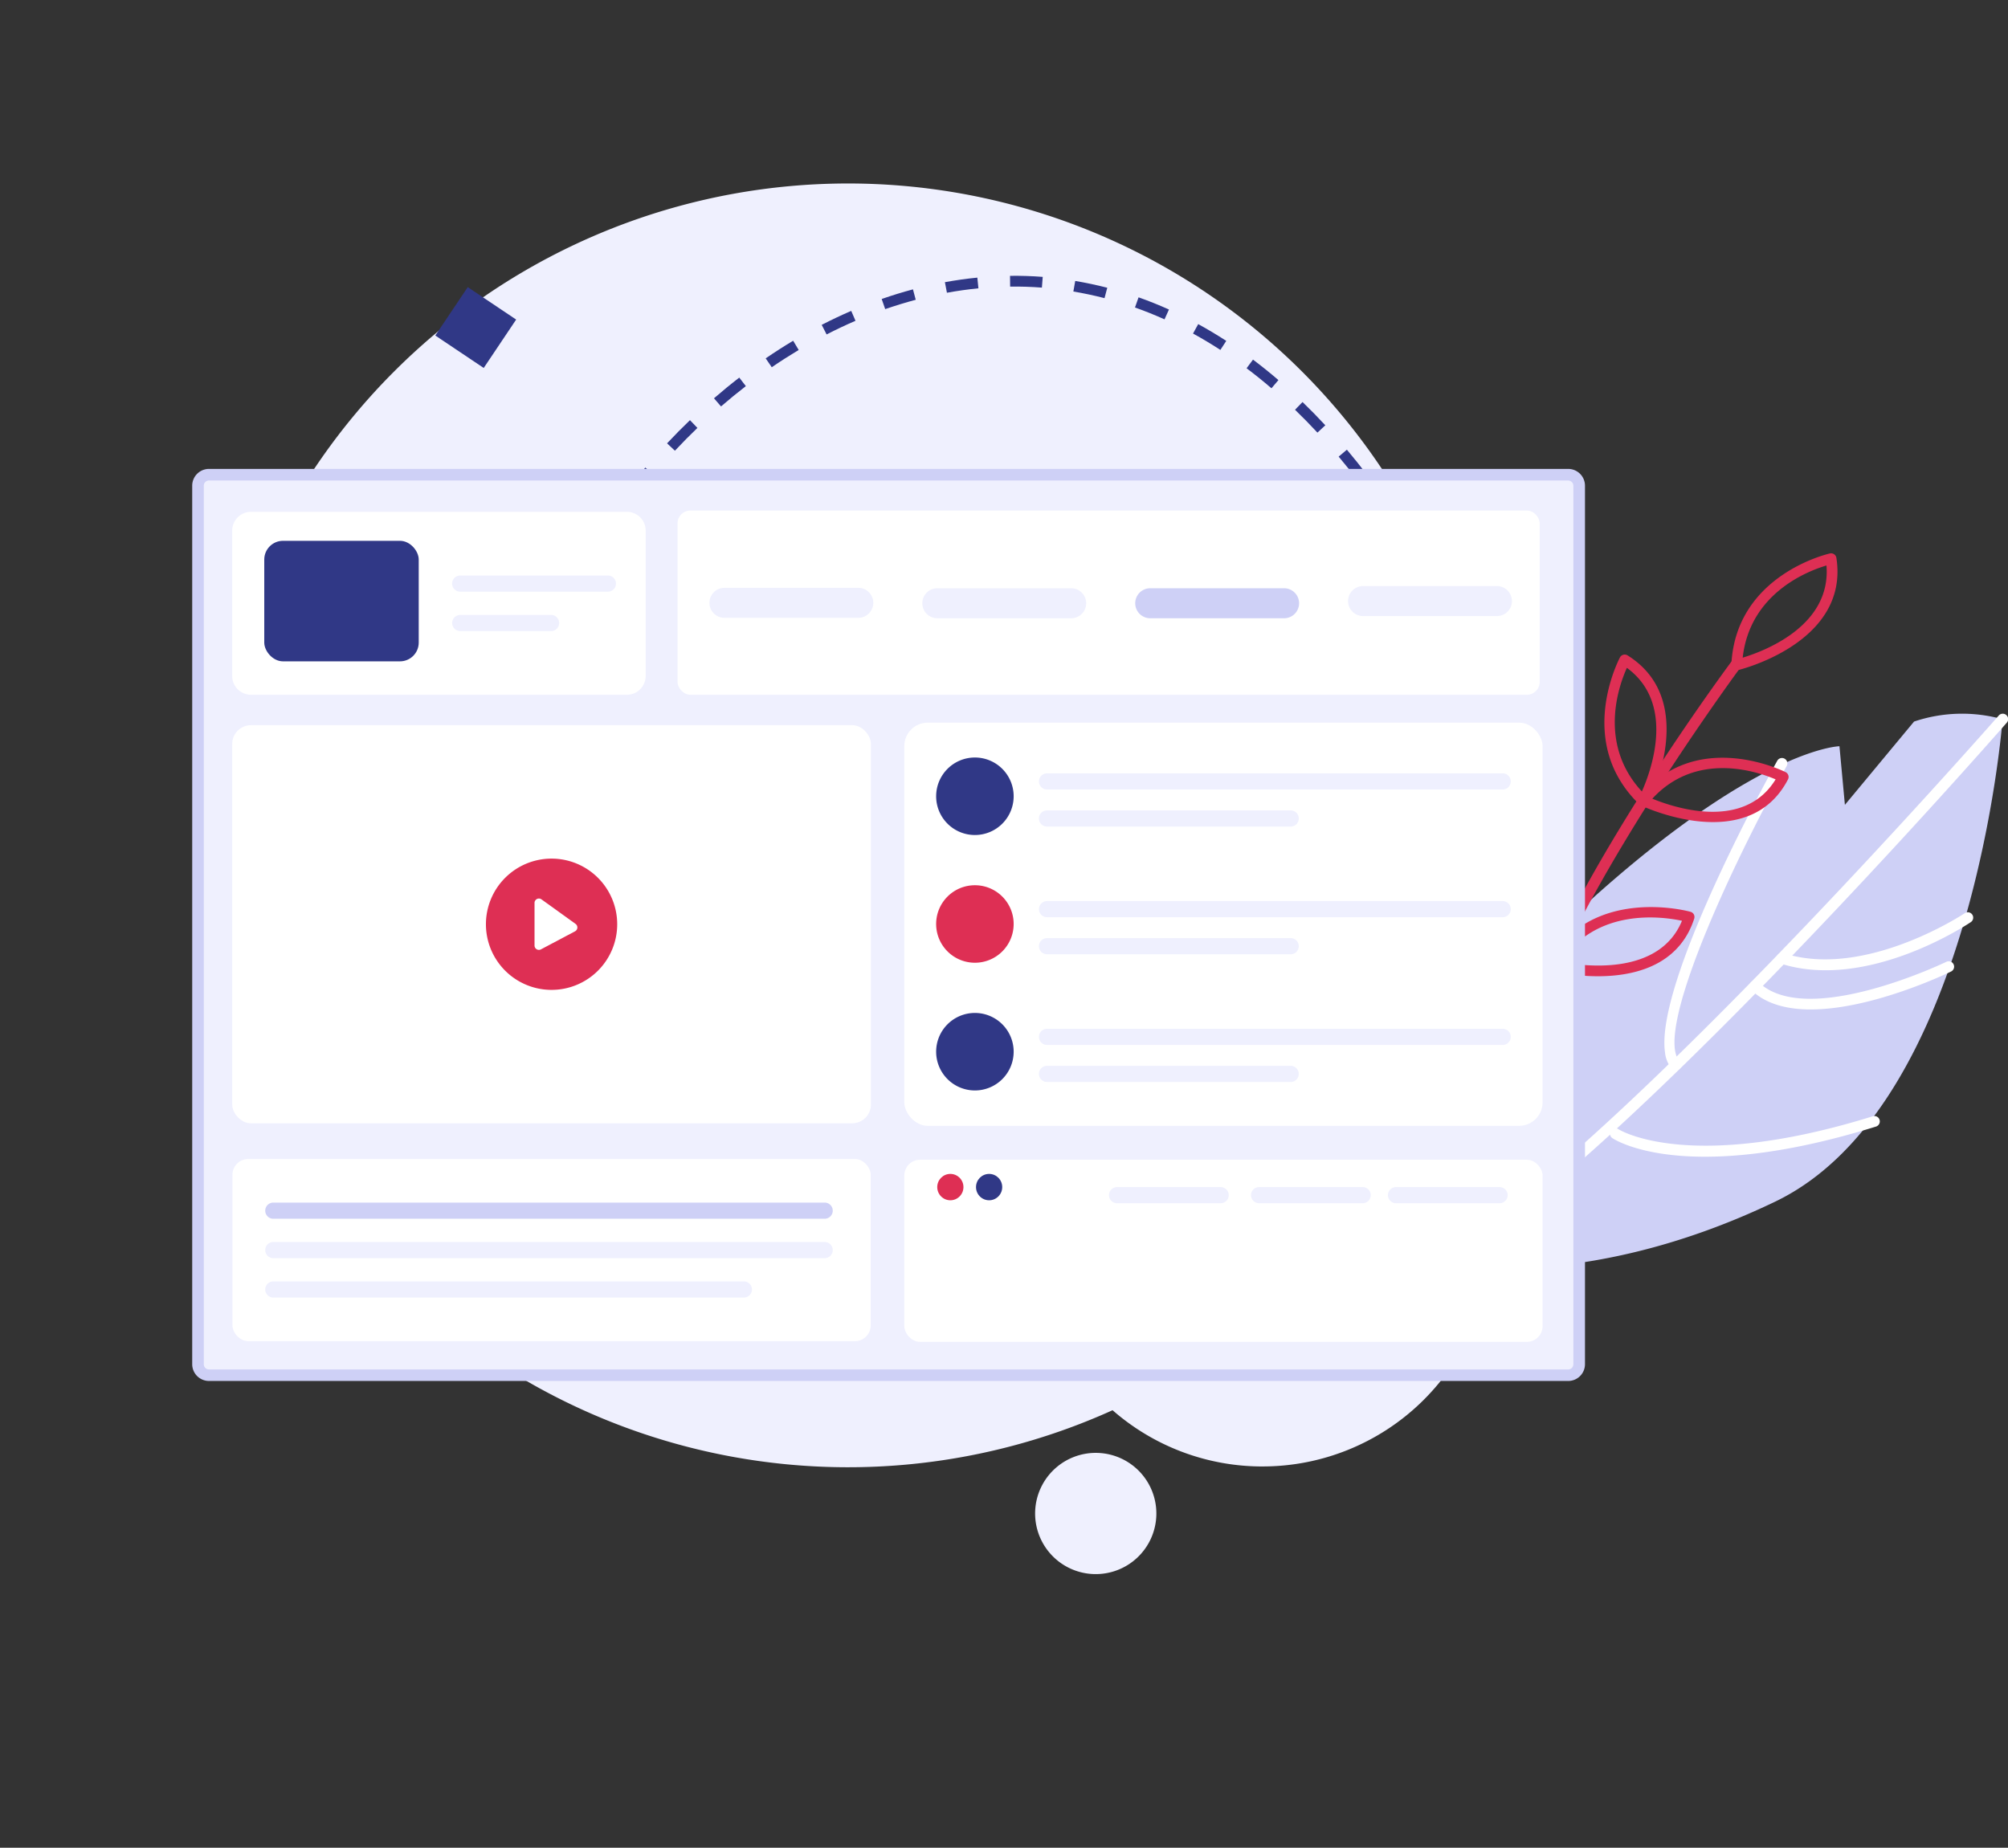 <?xml version="1.0" encoding="UTF-8"?> <svg xmlns="http://www.w3.org/2000/svg" width="169.933" height="156.385" viewBox="0 0 169.933 156.385"><rect x="0" y="0" width="169.933" height="156.385" fill="#333333" stroke="none"/><g id="Group_929" data-name="Group 929" transform="translate(-6671.921 -1293.63)"><path id="Path_989" data-name="Path 989" d="M6740.32,1313.838a19.235,19.235,0,0,1,9.357,9.854,54.325,54.325,0,1,1-36.408,12.632,19.31,19.31,0,0,1,27.05-22.485Zm13.014-2.3a5.13,5.13,0,1,0,6.372,3.47h0a5.13,5.13,0,0,0-6.372-3.47Zm-45.782,21.368a2.171,2.171,0,1,0-2.7-1.468h0A2.171,2.171,0,0,0,6707.552,1332.9Z" transform="matrix(-0.899, 0.438, -0.438, -0.899, 13413.812, -353.375)" fill="#eff0fe"></path><g id="Group_900" data-name="Group 900" transform="translate(6714.006 1319.872) rotate(25)"><path id="Path_1074" data-name="Path 1074" d="M6703.739,1418.535l.287-.865c.85.282,1.723.544,2.6.781l-.239.879C6705.494,1419.089,6704.6,1418.823,6703.739,1418.535Zm-2.6-.942c-.859-.34-1.712-.708-2.536-1.094l.386-.825c.807.377,1.643.739,2.485,1.073Zm7.919,2.388.193-.891c.867.186,1.764.357,2.664.5l-.146.9C6710.858,1420.344,6709.947,1420.172,6709.063,1419.981Zm-12.92-4.732c-.814-.447-1.614-.922-2.377-1.411l.492-.768c.746.479,1.528.943,2.325,1.38Zm18.362,5.621.1-.907c.889.1,1.8.182,2.7.239l-.058.91C6716.333,1421.054,6715.409,1420.972,6714.506,1420.87Zm-23.015-8.606c-.741-.553-1.467-1.138-2.157-1.739l.6-.687c.674.586,1.381,1.156,2.1,1.7Zm28.52,8.96.016-.913c.9.016,1.814.01,2.715-.015l.026.911C6721.853,1421.234,6720.926,1421.24,6720.011,1421.225Zm-32.692-12.6c-.648-.664-1.273-1.356-1.854-2.06l.7-.582c.565.685,1.173,1.358,1.8,2Zm38.205,12.441-.068-.91q1.351-.1,2.7-.265l.11.905Q6726.9,1420.961,6725.523,1421.065Zm-41.732-16.709c-.525-.758-1.021-1.547-1.474-2.344l.792-.45c.44.774.922,1.54,1.432,2.276ZM6731,1420.4l-.15-.9q1.336-.223,2.667-.51l.192.892C6732.8,1420.077,6731.894,1420.251,6731,1420.4Zm5.39-1.161-.234-.881c.87-.23,1.748-.483,2.608-.755l.274.87C6738.159,1418.75,6737.269,1419.007,6736.385,1419.241Zm-55.33-19.7c-.38-.832-.73-1.7-1.04-2.569l.86-.3c.3.847.639,1.687,1.009,2.5Zm60.588,18.042-.315-.855c.85-.313,1.7-.65,2.522-1l.356.839C6743.369,1416.925,6742.507,1417.266,6741.643,1417.584Zm-62.437-23.261c-.23-.886-.426-1.8-.583-2.708l.9-.155c.152.886.343,1.772.566,2.634Zm67.512,21.107-.4-.82c.813-.394,1.624-.811,2.411-1.243l.438.8C6748.37,1414.605,6747.545,1415.03,6746.719,1415.43Zm-68.456-26.559c-.083-.905-.133-1.835-.15-2.762l.912-.015c.016.905.065,1.811.146,2.694Zm73.293,23.909-.478-.775c.766-.472,1.529-.971,2.271-1.483l.518.75C6753.112,1411.793,6752.335,1412.3,6751.556,1412.78Zm-73.394-29.433c.047-.9.125-1.831.232-2.752l.905.1c-.105.9-.182,1.809-.227,2.693Zm.632-5.482c.156-.886.342-1.795.553-2.7l.888.206c-.207.891-.391,1.784-.543,2.654Zm1.245-5.368q.372-1.3.818-2.631l.864.289q-.44,1.312-.806,2.591Zm2.6-4.9-.852-.325q.483-1.263,1.034-2.551l.839.358Q6683.116,1366.354,6682.639,1367.6Zm2.133-5-.825-.388q.576-1.224,1.211-2.469l.811.414Q6685.341,1361.391,6684.772,1362.6Zm2.471-4.848-.8-.438q.65-1.184,1.356-2.391l.787.462Q6687.888,1356.581,6687.244,1357.753Zm2.751-4.7-.774-.48.2-.316.771.485Z" transform="translate(2470.742 -6402.771) rotate(99)" fill="#303886"></path></g><g id="Group_909" data-name="Group 909" transform="translate(6792.671 1354.048)"><g id="Group_901" data-name="Group 901" transform="translate(0.456 0.025)"><path id="Path_1075" data-name="Path 1075" d="M6848,1356.96s-2.461,32.757-19.229,40.82-29.042,5.2-29.042,5.2.233-19.038,14.1-31.336,20.367-12.4,20.367-12.4l.461,4.962,5.851-7.049A12.722,12.722,0,0,1,6848,1356.96Z" transform="translate(-6799.733 -1356.529)" fill="#ced0f6"></path></g><g id="Group_902" data-name="Group 902"><path id="Path_1076" data-name="Path 1076" d="M6799.255,1403.042a.457.457,0,0,1,.259-.477c13.191-6.14,47.773-45.51,48.122-45.907a.456.456,0,1,1,.686.6c-1.425,1.627-35.057,39.913-48.422,46.133a.458.458,0,0,1-.644-.35Z" transform="translate(-6799.25 -1356.502)" fill="#fff"></path></g><g id="Group_903" data-name="Group 903" transform="translate(20.102 3.736)"><path id="Path_1077" data-name="Path 1077" d="M6820.559,1385.351c-.814-5.807,8.357-22.59,9.5-24.662a.456.456,0,1,1,.8.442c-4.836,8.728-11.234,22.588-9.059,25a.455.455,0,1,1-.676.611A2.553,2.553,0,0,1,6820.559,1385.351Z" transform="translate(-6820.507 -1360.453)" fill="#fff"></path></g><g id="Group_904" data-name="Group 904" transform="translate(15.498 34.037)"><path id="Path_1078" data-name="Path 1078" d="M6815.643,1394.049a.447.447,0,0,1,.074-.318.455.455,0,0,1,.632-.124c.094.061,6,3.74,21.533-1.092a.456.456,0,0,1,.271.871c-16.074,5-22.067,1.144-22.313.978A.455.455,0,0,1,6815.643,1394.049Z" transform="translate(-6815.638 -1392.494)" fill="#fff"></path></g><g id="Group_905" data-name="Group 905" transform="translate(29.594 16.788)"><path id="Path_1079" data-name="Path 1079" d="M6830.548,1378.215a.468.468,0,0,1,.017-.2.458.458,0,0,1,.574-.294c6.892,2.221,15.255-3.33,15.339-3.385a.455.455,0,1,1,.509.756c-.356.24-8.818,5.853-16.127,3.5A.458.458,0,0,1,6830.548,1378.215Z" transform="translate(-6830.544 -1374.255)" fill="#fff"></path></g><g id="Group_906" data-name="Group 906" transform="translate(27.305 20.941)"><path id="Path_1080" data-name="Path 1080" d="M6828.129,1380.806a.456.456,0,0,1,.769-.391c4.073,3.945,15.771-1.665,15.889-1.723a.456.456,0,1,1,.4.82c-.5.245-12.391,5.945-16.921,1.558A.46.46,0,0,1,6828.129,1380.806Z" transform="translate(-6828.125 -1378.647)" fill="#fff"></path></g><g id="Group_907" data-name="Group 907" transform="translate(8.69 19.021)"><path id="Path_1081" data-name="Path 1081" d="M6808.614,1391.132c-.824-5.872,1.526-13.755,1.659-14.192a.456.456,0,1,1,.873.265c-.042.136-4.086,13.7.108,18.047a.456.456,0,0,1-.656.633A8.434,8.434,0,0,1,6808.614,1391.132Z" transform="translate(-6808.439 -1376.616)" fill="#fff"></path></g><g id="Group_908" data-name="Group 908" transform="translate(4.664 26.522)"><path id="Path_1082" data-name="Path 1082" d="M6804.326,1390.556a12.157,12.157,0,0,1,.418-5.719.456.456,0,0,1,.849.33c-.021.06-2.25,6.105,3.157,13.342a.456.456,0,1,1-.73.546A18.439,18.439,0,0,1,6804.326,1390.556Z" transform="translate(-6804.183 -1384.547)" fill="#fff"></path></g></g><g id="Group_916" data-name="Group 916" transform="translate(6798.51 1340.461)"><g id="Group_910" data-name="Group 910" transform="translate(1.471 8.882)"><path id="Path_1083" data-name="Path 1083" d="M6807.152,1389.1a.456.456,0,0,1-.037-.11c-1.933-9.741,17.566-36.157,18.4-37.277a.456.456,0,0,1,.733.543c-.2.271-20.09,27.208-18.235,36.556a.456.456,0,0,1-.857.287Z" transform="translate(-6806.98 -1351.526)" fill="#de2f54"></path></g><g id="Group_911" data-name="Group 911" transform="translate(19.933)"><path id="Path_1084" data-name="Path 1084" d="M6826.547,1351.774a.466.466,0,0,1-.044-.22c.363-7.618,8.263-9.393,8.343-9.41a.455.455,0,0,1,.545.376c1.112,7.213-8.236,9.477-8.331,9.5a.46.46,0,0,1-.4-.094A.491.491,0,0,1,6826.547,1351.774Zm8-8.61c-1.589.471-6.479,2.352-7.086,7.8C6829.365,1350.386,6834.963,1348.245,6834.55,1343.164Z" transform="translate(-6826.502 -1342.134)" fill="#de2f54"></path></g><g id="Group_912" data-name="Group 912" transform="translate(12.036 17.301)"><path id="Path_1085" data-name="Path 1085" d="M6818.2,1364.262a.461.461,0,0,1,.056-.486c4.808-5.946,12.314-2.166,12.39-2.126a.454.454,0,0,1,.195.615c-3.373,6.495-12.338,2.253-12.429,2.208A.454.454,0,0,1,6818.2,1364.262Zm11.6-2c-1.525-.655-6.7-2.434-10.439,1.633C6821.2,1364.651,6827.115,1366.635,6829.794,1362.261Z" transform="translate(-6818.153 -1360.429)" fill="#de2f54"></path></g><g id="Group_913" data-name="Group 913" transform="translate(9.188 8.565)"><path id="Path_1086" data-name="Path 1086" d="M6816.059,1361.1c-2.268-4.679.372-9.61.4-9.669a.456.456,0,0,1,.642-.167c6.187,3.873,1.788,12.427,1.743,12.513a.456.456,0,0,1-.718.118A9.708,9.708,0,0,1,6816.059,1361.1Zm.983-8.779c-.682,1.51-2.455,6.438,1.27,10.461C6819.119,1360.961,6821.156,1355.326,6817.042,1352.317Z" transform="translate(-6815.14 -1351.191)" fill="#de2f54"></path></g><g id="Group_914" data-name="Group 914" transform="translate(4.311 29.939)"><path id="Path_1087" data-name="Path 1087" d="M6810.028,1378.943l-.01-.023a.456.456,0,0,1,.024-.4c3.765-6.642,12.03-4.349,12.112-4.325a.459.459,0,0,1,.277.224.479.479,0,0,1,.03.355c-2.264,6.948-12.042,4.437-12.141,4.411A.456.456,0,0,1,6810.028,1378.943Zm11.4-3.989c-1.67-.358-7.223-1.134-10.263,3.481C6813.157,1378.819,6819.5,1379.632,6821.425,1374.954Z" transform="translate(-6809.983 -1373.793)" fill="#de2f54"></path></g><g id="Group_915" data-name="Group 915" transform="translate(0 22.798)"><path id="Path_1088" data-name="Path 1088" d="M6806.522,1374.812a12.946,12.946,0,0,1-.734-8.239.457.457,0,0,1,.614-.3c6.716,2.8,4.255,12.084,4.229,12.177a.459.459,0,0,1-.282.307.454.454,0,0,1-.414-.051A9.864,9.864,0,0,1,6806.522,1374.812Zm.021-7.465c-.333,1.665-.947,6.854,3.353,10.21C6810.278,1375.569,6811,1369.629,6806.543,1367.347Z" transform="translate(-6805.425 -1366.242)" fill="#ff7f8e"></path></g></g><g id="Group_928" data-name="Group 928" transform="translate(6688.185 1333.321)"><g id="monitor"><g id="Group_918" data-name="Group 918"><g id="Group_917" data-name="Group 917"><path id="Rectangle_392" data-name="Rectangle 392" d="M.981,0H115.9a.982.982,0,0,1,.982.982V75.23a.982.982,0,0,1-.982.982H.982A.982.982,0,0,1,0,75.23V.981A.981.981,0,0,1,.981,0Z" transform="translate(0.492 0.491)" fill="#eff0fe"></path><path id="Path_1089" data-name="Path 1089" d="M6805.212,1335.567a.437.437,0,0,1,.438.438v74.353a.437.437,0,0,1-.437.438h-115.03a.437.437,0,0,1-.437-.438V1336a.437.437,0,0,1,.438-.438h115.03m0-.982h-115.03a1.421,1.421,0,0,0-1.419,1.42v74.353a1.421,1.421,0,0,0,1.419,1.42h115.03a1.421,1.421,0,0,0,1.419-1.42V1336a1.421,1.421,0,0,0-1.419-1.42Z" transform="translate(-6688.763 -1334.585)" fill="#ced0f6"></path></g></g></g><g id="blocks" transform="translate(3.387 3.519)"><rect id="Rectangle_393" data-name="Rectangle 393" width="54.055" height="33.697" rx="1.591" transform="translate(0 18.165)" fill="#fff"></rect><g id="Group_919" data-name="Group 919" transform="translate(21.473 29.459)"><path id="Path_1090" data-name="Path 1090" d="M6726.161,1375.011a5.555,5.555,0,1,1-5.555-5.554A5.555,5.555,0,0,1,6726.161,1375.011Z" transform="translate(-6715.052 -1369.457)" fill="#de2f54"></path><path id="Path_1091" data-name="Path 1091" d="M6719.4,1373.4v3.606a.37.37,0,0,0,.544.326l2.884-1.528a.37.37,0,0,0,.043-.628l-2.884-2.077A.371.371,0,0,0,6719.4,1373.4Z" transform="translate(-6715.288 -1369.651)" fill="#fff"></path></g><path id="Rectangle_394" data-name="Rectangle 394" d="M1.587,0H33.4A1.587,1.587,0,0,1,34.99,1.587V13.894A1.588,1.588,0,0,1,33.4,15.481H1.587A1.587,1.587,0,0,1,0,13.894V1.587A1.587,1.587,0,0,1,1.587,0Z" transform="translate(0 0.11)" fill="#fff"></path><rect id="Rectangle_395" data-name="Rectangle 395" width="13.072" height="10.201" rx="1.587" transform="translate(2.713 2.562)" fill="#303886"></rect><rect id="Rectangle_396" data-name="Rectangle 396" width="54.016" height="34.124" rx="1.985" transform="translate(56.879 17.951)" fill="#fff"></rect><rect id="Rectangle_398" data-name="Rectangle 398" width="54.016" height="15.416" rx="1.334" transform="translate(0.02 54.883)" fill="#fff"></rect><g id="Group_920" data-name="Group 920" transform="translate(2.795 58.573)"><path id="Path_1092" data-name="Path 1092" d="M6742.646,1401.609h-46.661a.683.683,0,0,1-.684-.683h0a.684.684,0,0,1,.684-.684h46.661a.684.684,0,0,1,.683.684h0A.683.683,0,0,1,6742.646,1401.609Z" transform="translate(-6695.301 -1400.243)" fill="#ced0f6"></path><path id="Path_1093" data-name="Path 1093" d="M6742.646,1405.136h-46.661a.684.684,0,0,1-.684-.683h0a.683.683,0,0,1,.684-.683h46.661a.683.683,0,0,1,.683.683h0A.683.683,0,0,1,6742.646,1405.136Z" transform="translate(-6695.301 -1400.435)" fill="#eff0fe"></path><path id="Path_1094" data-name="Path 1094" d="M6735.808,1408.662h-39.823a.683.683,0,0,1-.684-.683h0a.683.683,0,0,1,.684-.683h39.823a.682.682,0,0,1,.683.683h0A.682.682,0,0,1,6735.808,1408.662Z" transform="translate(-6695.301 -1400.626)" fill="#eff0fe"></path></g><rect id="Rectangle_399" data-name="Rectangle 399" width="72.961" height="15.591" rx="1.081" transform="translate(37.688)" fill="#fff"></rect><g id="Group_922" data-name="Group 922" transform="translate(59.572 20.902)"><path id="Path_1095" data-name="Path 1095" d="M6761.9,1363.69a3.28,3.28,0,1,1-3.28-3.281A3.28,3.28,0,0,1,6761.9,1363.69Z" transform="translate(-6755.339 -1360.409)" fill="#303886"></path><g id="Group_921" data-name="Group 921" transform="translate(8.7 1.341)"><path id="Path_1096" data-name="Path 1096" d="M6803.785,1363.193h-38.564a.683.683,0,0,1-.683-.683h0a.683.683,0,0,1,.683-.684h38.564a.683.683,0,0,1,.683.684h0A.683.683,0,0,1,6803.785,1363.193Z" transform="translate(-6764.538 -1361.827)" fill="#eff0fe"></path><path id="Path_1097" data-name="Path 1097" d="M6785.844,1366.51h-20.624a.683.683,0,0,1-.683-.684h0a.683.683,0,0,1,.683-.683h20.624a.683.683,0,0,1,.683.683h0A.683.683,0,0,1,6785.844,1366.51Z" transform="translate(-6764.538 -1362.007)" fill="#eff0fe"></path></g></g><g id="Group_924" data-name="Group 924" transform="translate(59.572 42.521)"><path id="Path_1098" data-name="Path 1098" d="M6761.9,1386.551a3.28,3.28,0,1,1-3.28-3.281A3.28,3.28,0,0,1,6761.9,1386.551Z" transform="translate(-6755.339 -1383.27)" fill="#303886"></path><g id="Group_923" data-name="Group 923" transform="translate(8.7 1.341)"><path id="Path_1099" data-name="Path 1099" d="M6803.785,1386.055h-38.564a.683.683,0,0,1-.683-.683h0a.683.683,0,0,1,.683-.684h38.564a.683.683,0,0,1,.683.684h0A.683.683,0,0,1,6803.785,1386.055Z" transform="translate(-6764.538 -1384.688)" fill="#eff0fe"></path><path id="Path_1100" data-name="Path 1100" d="M6785.844,1389.37h-20.624a.683.683,0,0,1-.683-.684h0a.683.683,0,0,1,.683-.683h20.624a.683.683,0,0,1,.683.683h0A.683.683,0,0,1,6785.844,1389.37Z" transform="translate(-6764.538 -1384.868)" fill="#eff0fe"></path></g></g><g id="Group_926" data-name="Group 926" transform="translate(59.572 31.712)"><path id="Path_1101" data-name="Path 1101" d="M6761.9,1375.121a3.28,3.28,0,1,1-3.28-3.281A3.28,3.28,0,0,1,6761.9,1375.121Z" transform="translate(-6755.339 -1371.84)" fill="#de2f54"></path><g id="Group_925" data-name="Group 925" transform="translate(8.7 1.341)"><path id="Path_1102" data-name="Path 1102" d="M6803.785,1374.624h-38.564a.683.683,0,0,1-.683-.683h0a.683.683,0,0,1,.683-.683h38.564a.683.683,0,0,1,.683.683h0A.683.683,0,0,1,6803.785,1374.624Z" transform="translate(-6764.538 -1373.258)" fill="#eff0fe"></path><path id="Path_1103" data-name="Path 1103" d="M6785.844,1377.94h-20.624a.683.683,0,0,1-.683-.683h0a.683.683,0,0,1,.683-.683h20.624a.683.683,0,0,1,.683.683h0A.683.683,0,0,1,6785.844,1377.94Z" transform="translate(-6764.538 -1373.438)" fill="#eff0fe"></path></g></g><g id="Group_927" data-name="Group 927" transform="translate(18.612 5.5)"><path id="Path_1104" data-name="Path 1104" d="M6725.208,1345.489h-12.5a.684.684,0,0,1-.683-.684h0a.683.683,0,0,1,.683-.683h12.5a.683.683,0,0,1,.684.683h0A.684.684,0,0,1,6725.208,1345.489Z" transform="translate(-6712.026 -1344.122)" fill="#eff0fe"></path><path id="Path_1105" data-name="Path 1105" d="M6720.4,1349.015h-7.689a.683.683,0,0,1-.683-.683h0a.683.683,0,0,1,.683-.683h7.689a.684.684,0,0,1,.684.683h0A.684.684,0,0,1,6720.4,1349.015Z" transform="translate(-6712.026 -1344.313)" fill="#eff0fe"></path></g><path id="Path_1106" data-name="Path 1106" d="M6747.65,1347.762h-11.328a1.269,1.269,0,0,1-1.269-1.269h0a1.269,1.269,0,0,1,1.269-1.269h11.328a1.269,1.269,0,0,1,1.269,1.269h0A1.269,1.269,0,0,1,6747.65,1347.762Z" transform="translate(-6694.665 -1338.682)" fill="#eff0fe"></path><path id="Path_1107" data-name="Path 1107" d="M6766.7,1347.8h-11.327a1.269,1.269,0,0,1-1.269-1.269h0a1.269,1.269,0,0,1,1.269-1.27H6766.7a1.27,1.27,0,0,1,1.27,1.27h0A1.269,1.269,0,0,1,6766.7,1347.8Z" transform="translate(-6695.7 -1338.684)" fill="#eff0fe"></path><path id="Path_1108" data-name="Path 1108" d="M6785.753,1347.8h-11.328a1.269,1.269,0,0,1-1.27-1.269h0a1.27,1.27,0,0,1,1.27-1.27h11.328a1.27,1.27,0,0,1,1.269,1.27h0A1.269,1.269,0,0,1,6785.753,1347.8Z" transform="translate(-6696.734 -1338.684)" fill="#ced0f6"></path><path id="Path_1109" data-name="Path 1109" d="M6804.8,1347.605h-11.328a1.27,1.27,0,0,1-1.269-1.269h0a1.27,1.27,0,0,1,1.269-1.27H6804.8a1.27,1.27,0,0,1,1.27,1.27h0A1.269,1.269,0,0,1,6804.8,1347.605Z" transform="translate(-6697.77 -1338.673)" fill="#eff0fe"></path><rect id="Rectangle_400" data-name="Rectangle 400" width="54.016" height="15.416" rx="1.334" transform="translate(56.879 54.945)" fill="#fff"></rect><ellipse id="Ellipse_110" data-name="Ellipse 110" cx="1.109" cy="1.116" rx="1.109" ry="1.116" transform="translate(62.947 56.144)" fill="#303886"></ellipse><path id="Path_1110" data-name="Path 1110" d="M6796.453,1398.855h8.767a.682.682,0,0,1,.682.683h0a.682.682,0,0,1-.682.683h-8.767a.682.682,0,0,1-.683-.683h0A.682.682,0,0,1,6796.453,1398.855Z" transform="translate(-6697.963 -1341.595)" fill="#eff0fe"></path><path id="Path_1111" data-name="Path 1111" d="M6784.2,1398.855h8.767a.683.683,0,0,1,.683.683h0a.683.683,0,0,1-.683.683H6784.2a.683.683,0,0,1-.683-.683h0A.683.683,0,0,1,6784.2,1398.855Z" transform="translate(-6697.297 -1341.595)" fill="#eff0fe"></path><path id="Path_1112" data-name="Path 1112" d="M6771.49,1398.855h8.767a.682.682,0,0,1,.683.683h0a.682.682,0,0,1-.683.683h-8.767a.682.682,0,0,1-.683-.683h0A.682.682,0,0,1,6771.49,1398.855Z" transform="translate(-6696.607 -1341.595)" fill="#eff0fe"></path><ellipse id="Ellipse_111" data-name="Ellipse 111" cx="1.109" cy="1.116" rx="1.109" ry="1.116" transform="translate(59.666 56.144)" fill="#de2f54"></ellipse></g></g><rect id="Rectangle_401" data-name="Rectangle 401" width="4.929" height="4.929" transform="matrix(0.557, -0.831, 0.831, 0.557, 6708.761, 1322.027)" fill="#303886"></rect></g></svg> 